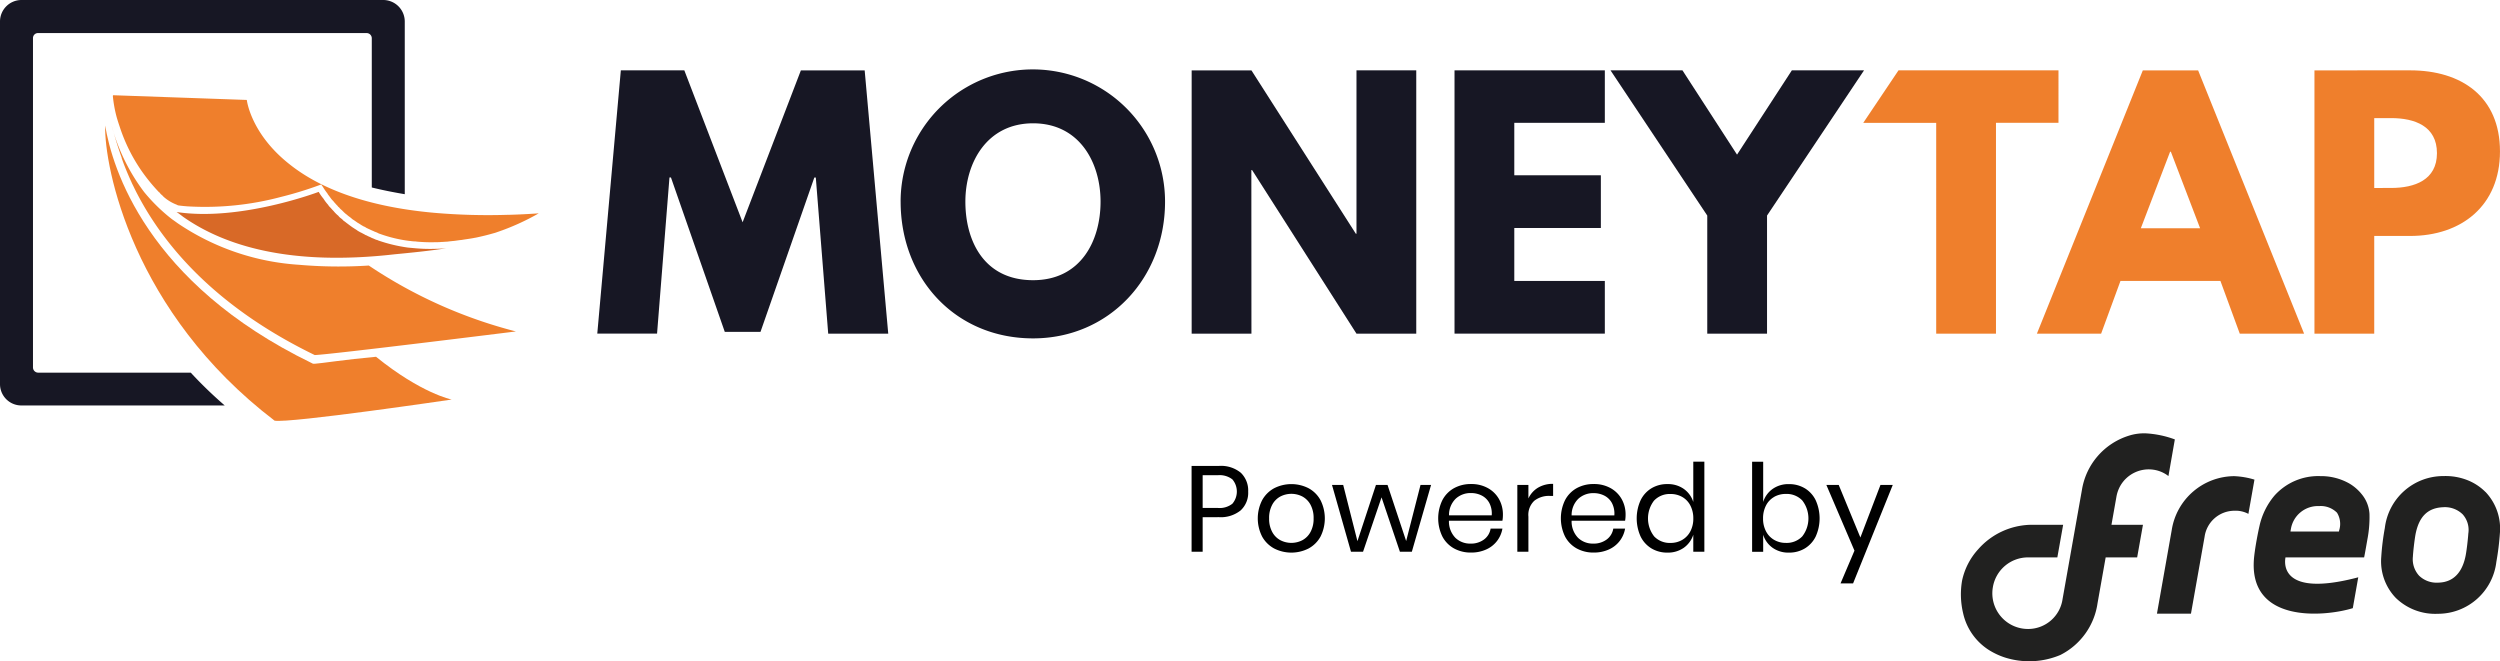 <svg id="MoneyTap_Logo" data-name="MoneyTap Logo" xmlns="http://www.w3.org/2000/svg" xmlns:xlink="http://www.w3.org/1999/xlink" width="215.556" height="57.017" viewBox="0 0 215.556 57.017">
  <defs>
    <clipPath id="clip-path">
      <rect id="Rectangle_3066" data-name="Rectangle 3066" width="215.556" height="57.017" fill="none"/>
    </clipPath>
  </defs>
  <g id="Group_13243" data-name="Group 13243" clip-path="url(#clip-path)">
    <path id="Path_21445" data-name="Path 21445" d="M360.994,145.209v2.98h-.955v-7.4h2.35a2.683,2.683,0,0,1,1.9.593,2.12,2.12,0,0,1,.63,1.621,2.065,2.065,0,0,1-.651,1.621,2.728,2.728,0,0,1-1.878.582Zm2.565-1.165a1.621,1.621,0,0,0,0-2.093,1.79,1.79,0,0,0-1.254-.362h-1.311v2.823h1.311a1.773,1.773,0,0,0,1.254-.367" transform="translate(-257.298 -100.615)"/>
    <path id="Path_21446" data-name="Path 21446" d="M384.422,146.628a2.557,2.557,0,0,1,1.028,1.028,3.5,3.5,0,0,1,0,3.143,2.563,2.563,0,0,1-1.028,1.023,3.265,3.265,0,0,1-2.969,0,2.6,2.6,0,0,1-1.034-1.023,3.459,3.459,0,0,1,0-3.143,2.59,2.59,0,0,1,1.034-1.028,3.268,3.268,0,0,1,2.969,0m-2.434.713a1.732,1.732,0,0,0-.7.708,2.383,2.383,0,0,0-.268,1.181,2.358,2.358,0,0,0,.268,1.17,1.728,1.728,0,0,0,.7.708,2.066,2.066,0,0,0,1.9,0,1.734,1.734,0,0,0,.7-.708,2.361,2.361,0,0,0,.267-1.17,2.387,2.387,0,0,0-.267-1.181,1.738,1.738,0,0,0-.7-.708,2.07,2.07,0,0,0-1.9,0" transform="translate(-271.593 -104.531)"/>
    <path id="Path_21447" data-name="Path 21447" d="M411.01,146.527l-1.658,5.76h-1.028l-1.584-4.69-1.595,4.69h-1.039l-1.637-5.76h.965l1.228,4.848,1.595-4.848h1l1.605,4.837,1.238-4.837Z" transform="translate(-287.62 -104.714)"/>
    <path id="Path_21448" data-name="Path 21448" d="M440.071,149.429h-4.606a2.018,2.018,0,0,0,.561,1.48,1.831,1.831,0,0,0,1.3.493,1.873,1.873,0,0,0,1.159-.352,1.452,1.452,0,0,0,.572-.939h1.018a2.4,2.4,0,0,1-1.406,1.8,3.106,3.106,0,0,1-1.3.263,2.964,2.964,0,0,1-1.469-.357,2.52,2.52,0,0,1-1-1.023,3.591,3.591,0,0,1,0-3.143,2.514,2.514,0,0,1,1-1.028,2.967,2.967,0,0,1,1.469-.357,2.9,2.9,0,0,1,1.464.357,2.458,2.458,0,0,1,.955.955,2.687,2.687,0,0,1,.33,1.322,2.869,2.869,0,0,1-.042.525m-1.133-1.532a1.536,1.536,0,0,0-.661-.64,2.015,2.015,0,0,0-.913-.21,1.887,1.887,0,0,0-1.322.488,1.964,1.964,0,0,0-.577,1.432h3.683a1.957,1.957,0,0,0-.21-1.07" transform="translate(-310.533 -104.531)"/>
    <path id="Path_21449" data-name="Path 21449" d="M460.25,146.527a2.463,2.463,0,0,1,1.3-.33v1.039h-.294a2.04,2.04,0,0,0-1.322.414,1.66,1.66,0,0,0-.514,1.369v3.032h-.955v-5.76h.955v1.165a2.118,2.118,0,0,1,.829-.929" transform="translate(-327.637 -104.478)"/>
    <path id="Path_21450" data-name="Path 21450" d="M477.133,149.429h-4.606a2.018,2.018,0,0,0,.561,1.48,1.831,1.831,0,0,0,1.3.493,1.873,1.873,0,0,0,1.159-.352,1.452,1.452,0,0,0,.572-.939h1.018a2.405,2.405,0,0,1-1.406,1.8,3.105,3.105,0,0,1-1.3.263,2.964,2.964,0,0,1-1.469-.357,2.519,2.519,0,0,1-1-1.023,3.59,3.59,0,0,1,0-3.143,2.514,2.514,0,0,1,1-1.028,2.967,2.967,0,0,1,1.469-.357,2.9,2.9,0,0,1,1.464.357,2.459,2.459,0,0,1,.955.955,2.688,2.688,0,0,1,.33,1.322,2.87,2.87,0,0,1-.042.525M476,147.9a1.536,1.536,0,0,0-.661-.64,2.015,2.015,0,0,0-.913-.21,1.888,1.888,0,0,0-1.322.488,1.963,1.963,0,0,0-.577,1.432h3.683a1.958,1.958,0,0,0-.21-1.07" transform="translate(-337.018 -104.531)"/>
    <path id="Path_21451" data-name="Path 21451" d="M498.6,141.855a2.187,2.187,0,0,1,.813,1.123v-3.473h.955v7.764h-.955V145.8a2.183,2.183,0,0,1-.813,1.123,2.366,2.366,0,0,1-1.422.42,2.609,2.609,0,0,1-1.364-.357,2.468,2.468,0,0,1-.939-1.023,3.794,3.794,0,0,1,0-3.143,2.464,2.464,0,0,1,.939-1.028,2.609,2.609,0,0,1,1.364-.357,2.367,2.367,0,0,1,1.422.419m-2.56.992a2.525,2.525,0,0,0,0,3.1,1.848,1.848,0,0,0,1.411.562,1.956,1.956,0,0,0,1.012-.263,1.824,1.824,0,0,0,.7-.739,2.34,2.34,0,0,0,.252-1.107,2.371,2.371,0,0,0-.252-1.112,1.784,1.784,0,0,0-.7-.74,1.992,1.992,0,0,0-1.012-.257,1.849,1.849,0,0,0-1.411.561" transform="translate(-353.414 -99.696)"/>
    <path id="Path_21452" data-name="Path 21452" d="M533.935,141.793a2.464,2.464,0,0,1,.939,1.028,3.792,3.792,0,0,1,0,3.143,2.468,2.468,0,0,1-.939,1.023,2.61,2.61,0,0,1-1.364.357,2.344,2.344,0,0,1-1.421-.425,2.156,2.156,0,0,1-.8-1.117v1.469h-.955v-7.764h.955v3.473a2.157,2.157,0,0,1,.8-1.117,2.344,2.344,0,0,1,1.421-.425,2.613,2.613,0,0,1,1.364.357m-2.644.75a1.775,1.775,0,0,0-.7.74,2.371,2.371,0,0,0-.252,1.112,2.34,2.34,0,0,0,.252,1.107,1.81,1.81,0,0,0,.7.739,1.963,1.963,0,0,0,1.007.263,1.861,1.861,0,0,0,1.421-.561,2.525,2.525,0,0,0,0-3.1,1.862,1.862,0,0,0-1.421-.561,2,2,0,0,0-1.007.257" transform="translate(-378.324 -99.696)"/>
    <path id="Path_21453" data-name="Path 21453" d="M552.891,146.527l1.868,4.533,1.731-4.533h1.06l-3.42,8.488h-1.081l1.2-2.823-2.424-5.666Z" transform="translate(-394.352 -104.714)"/>
    <path id="Path_21454" data-name="Path 21454" d="M689.972,152.59l-.193.053c-6.463,1.652-6.181-1.233-6.082-1.764h6.779c.048-.191.284-1.558.284-1.559a10.151,10.151,0,0,0,.179-2.2,2.925,2.925,0,0,0-.684-1.708,3.321,3.321,0,0,0-.3-.329,3.81,3.81,0,0,0-.792-.6,4.942,4.942,0,0,0-2.457-.615,5.06,5.06,0,0,0-3.976,1.7,6.1,6.1,0,0,0-1.282,2.632c-.015.06-.028.12-.041.181-.069.322-.3,1.439-.406,2.383-.661,5.836,6.018,5.251,8.5,4.49Zm-5.842-3.941a.839.839,0,0,1,.028-.188,2.361,2.361,0,0,1,2.439-2.009,1.979,1.979,0,0,1,1.542.572,1.833,1.833,0,0,1,.189,1.511l-.025.114Z" transform="translate(-486.637 -102.816)" fill="#212120"/>
    <path id="Path_21455" data-name="Path 21455" d="M655.83,149.1a2.605,2.605,0,0,1,2.568-2.247,2.331,2.331,0,0,1,1.209.271l.523-2.953a6.929,6.929,0,0,0-1.749-.3A5.493,5.493,0,0,0,653,148.5l-1.278,7.229h2.933Z" transform="translate(-465.745 -102.816)" fill="#212120"/>
    <path id="Path_21456" data-name="Path 21456" d="M728.464,145.2a4.537,4.537,0,0,0-1.623-1.046,5.14,5.14,0,0,0-1.987-.325,5.075,5.075,0,0,0-5.065,4.479,21.01,21.01,0,0,0-.309,2.5,4.56,4.56,0,0,0,1.245,3.517,4.87,4.87,0,0,0,3.634,1.378,5.068,5.068,0,0,0,5.046-4.479,22.955,22.955,0,0,0,.308-2.5,4.58,4.58,0,0,0-1.249-3.531m-1.476,3.568v.01c-.025.382-.123,1.34-.226,1.883-.434,2.3-1.926,2.351-2.417,2.366a2.17,2.17,0,0,1-1.6-.6,2.1,2.1,0,0,1-.536-1.65c.016-.369.127-1.356.223-1.9.3-1.566,1.07-2.315,2.43-2.358a2.188,2.188,0,0,1,1.639.617,2.017,2.017,0,0,1,.49,1.631" transform="translate(-514.163 -102.781)" fill="#212120"/>
    <path id="Path_21457" data-name="Path 21457" d="M610.931,131.454a8.55,8.55,0,0,0-2.518-.524,4.33,4.33,0,0,0-1.44.2,5.869,5.869,0,0,0-4.049,4.652l-1.673,9.434a3,3,0,0,1-2.965,2.582,3.076,3.076,0,0,1-3.058-3.524l.012-.075a3.072,3.072,0,0,1,3.042-2.573H600.8l.5-2.811h-2.786a6.2,6.2,0,0,0-4.542,2.115,5.748,5.748,0,0,0-1.386,2.7,6.991,6.991,0,0,0,.088,2.8,5.058,5.058,0,0,0,2.269,3.209,6.239,6.239,0,0,0,1.281.6,6.91,6.91,0,0,0,4.835-.2,5.931,5.931,0,0,0,3.205-4.453l.232-1.31.47-2.648h2.715l.5-2.81h-2.715l.425-2.4a2.942,2.942,0,0,1,.342-.968,2.821,2.821,0,0,1,2.874-1.381,2.741,2.741,0,0,1,1.1.421c.113.076.171.125.171.125Z" transform="translate(-423.411 -93.566)" fill="#212120"/>
    <path id="Path_21458" data-name="Path 21458" d="M200.38,43.961h5.176l-2.032-22.7h-5.5L193,34.358l-5.026-13.1H182.5l-2.031,22.7h5.154l1.07-13.463h.128l4.641,13.312h3.08L199.183,30.5h.128Z" transform="translate(-128.97 -15.193)" fill="#171724" fill-rule="evenodd"/>
    <path id="Path_21459" data-name="Path 21459" d="M277.71,31.558c0-3.366,1.861-6.753,5.839-6.753,4,0,5.817,3.387,5.817,6.753,0,3.387-1.711,6.774-5.817,6.774-4.234,0-5.839-3.387-5.839-6.774m-5.582,0c0,6.646,4.726,11.791,11.42,11.791,6.5,0,11.378-5.145,11.378-11.791a11.4,11.4,0,1,0-22.8,0" transform="translate(-194.473 -14.173)" fill="#171724" fill-rule="evenodd"/>
    <path id="Path_21460" data-name="Path 21460" d="M365.193,29.856h.064l9,14.106h5.154V21.26h-5.154V35.344H374.2l-9-14.084h-5.154v22.7h5.154Z" transform="translate(-257.298 -15.193)" fill="#171724" fill-rule="evenodd"/>
    <path id="Path_21461" data-name="Path 21461" d="M452.442,21.259h-12.96v22.7h12.96V39.417h-7.806V34.851H452.1V30.306h-7.464V25.783h7.806Z" transform="translate(-314.07 -15.193)" fill="#171724" fill-rule="evenodd"/>
    <path id="Path_21462" data-name="Path 21462" d="M486.622,21.259l8.341,12.519V43.961h5.154V33.779l8.362-12.519h-6.223l-4.726,7.267-4.705-7.267Z" transform="translate(-347.759 -15.193)" fill="#171724" fill-rule="evenodd"/>
    <path id="Path_21463" data-name="Path 21463" d="M607.048,31.4V25.375H608.5c2.032,0,3.956.686,3.956,3.023,0,2.315-1.925,3-3.956,3Zm-5.154-10.14v22.7h5.154V35.536h3.1c4.427,0,7.742-2.615,7.742-7.289,0-4.716-3.315-6.989-7.742-6.989Zm-9.859,13.613h-5.111l2.524-6.6h.064Zm-.171-13.613h-4.769l-9.132,22.7H583.5l1.668-4.545h8.619l1.668,4.545H601Zm-28.872,4.523h6.288V43.961h5.154V25.782h5.389V21.259H566.029Z" transform="translate(-402.336 -15.192)" fill="#ef7f2c" fill-rule="evenodd"/>
    <path id="Path_21464" data-name="Path 21464" d="M1.839,0h31.2A1.86,1.86,0,0,1,34.9,1.844v14.9c-1.026-.172-1.968-.364-2.844-.579V3.28a.448.448,0,0,0-.449-.429H3.272a.43.43,0,0,0-.428.429v28.4a.448.448,0,0,0,.428.45H16.446a36.948,36.948,0,0,0,2.93,2.83H1.839A1.841,1.841,0,0,1,0,33.121V1.844A1.855,1.855,0,0,1,1.839,0" fill="#171724" fill-rule="evenodd"/>
    <path id="Path_21465" data-name="Path 21465" d="M49.693,58.473l-.128-.064C35.322,51.484,32.37,41.559,31.772,37.936c-.086,3.58,2.353,16.1,14.607,25.446,1.326.236,15.27-1.822,15.27-1.822s-2.609-.515-6.523-3.687c-2.63.236-4.812.579-5.261.6Z" transform="translate(-22.704 -27.111)" fill="#ef7f2c" fill-rule="evenodd"/>
    <path id="Path_21466" data-name="Path 21466" d="M75.668,62.9a14.107,14.107,0,0,1-1.647-.043l-.706-.064a13.363,13.363,0,0,1-2.588-.622.3.3,0,0,0-.128-.043c-.128-.043-.235-.107-.364-.15a1.27,1.27,0,0,1-.171-.086,2.145,2.145,0,0,1-.321-.15.665.665,0,0,1-.214-.107c-.107-.043-.193-.107-.3-.15-.085-.043-.15-.086-.235-.129a1.8,1.8,0,0,0-.257-.172c-.086-.064-.171-.107-.257-.172-.064-.043-.15-.107-.235-.172l-.257-.193a2.241,2.241,0,0,0-.235-.172,1.122,1.122,0,0,0-.235-.214,1.016,1.016,0,0,1-.214-.214,2.572,2.572,0,0,1-.257-.236c-.064-.064-.128-.15-.193-.214-.085-.086-.171-.193-.257-.279a.834.834,0,0,1-.171-.214,3.919,3.919,0,0,1-.278-.343l-.128-.193a3.942,3.942,0,0,1-.406-.579s-6.78,2.573-12.255,1.736c.192.129.364.257.556.407,3.593,2.53,9.282,4.266,18.264,3.237,1.347-.129,2.866-.279,4.427-.514-.3.021-.62.043-.941.043" transform="translate(-38.135 -41.445)" fill="#d86927" fill-rule="evenodd"/>
    <path id="Path_21467" data-name="Path 21467" d="M55.9,50.006a39.727,39.727,0,0,1-6.01-.064,21.036,21.036,0,0,1-10.372-3.516c-.193-.129-.385-.279-.578-.407a14.918,14.918,0,0,1-2.417-2.358,16.8,16.8,0,0,1-2.8-5.724c.214.729.492,1.736.877,2.787a.021.021,0,0,1-.021-.021c.214.622.492,1.308.813,2.015.043.086.064.15.107.236a.075.075,0,0,0,.021.043c.15.3.278.579.428.858,2.246,4.309,6.63,9.668,15.291,13.87,1.347-.043,17.345-2.036,17.345-2.036A40.967,40.967,0,0,1,55.9,50.006" transform="translate(-24.101 -27.111)" fill="#ef7f2c" fill-rule="evenodd"/>
    <path id="Path_21468" data-name="Path 21468" d="M68.17,39.083a53.942,53.942,0,0,1-6.352-.171c-6.245-.557-10.094-2.294-12.447-4.159-3.4-2.658-3.721-5.574-3.721-5.574L34.1,28.772l.021.064H34.1a10.962,10.962,0,0,0,.3,1.715c.086.322.192.643.321,1.029A14.623,14.623,0,0,0,36.6,35.332a15.651,15.651,0,0,0,1.476,1.8H38.1a1.254,1.254,0,0,0,.214.236.978.978,0,0,1,.15.15,3.663,3.663,0,0,0,1.07.665c.064.021.128.064.192.086.278.043.535.064.813.086A25.388,25.388,0,0,0,48.6,37.54a31.371,31.371,0,0,0,3.229-.986l.235-.086.15.214a5.1,5.1,0,0,0,.385.557.465.465,0,0,0,.064.107l.064.086c.086.107.171.236.257.343l.128.129.064.086c.086.086.15.172.235.257a.934.934,0,0,1,.128.15l.064.043a1.236,1.236,0,0,0,.235.236l.193.193a2.294,2.294,0,0,0,.257.214,1.5,1.5,0,0,0,.214.172,2.27,2.27,0,0,1,.235.193c.086.064.171.107.257.172.064.043.15.107.214.15a3.159,3.159,0,0,1,.278.172c.064.043.15.086.214.129a1.156,1.156,0,0,1,.278.15c.064.022.128.064.193.086.128.064.235.107.321.15.064.021.192.086.192.086a1.663,1.663,0,0,1,.342.15l.128.043a11.74,11.74,0,0,0,2.524.6h.043a3.206,3.206,0,0,0,.471.043l.171.021a13.559,13.559,0,0,0,1.625.043,3.626,3.626,0,0,0,.471-.021c.15,0,.3-.021.449-.021q.225-.032.578-.064c.214-.021.428-.064.684-.086.364-.064.77-.107,1.176-.193h.021c.513-.107,1.048-.236,1.561-.386a1.974,1.974,0,0,0,.278-.086,20.5,20.5,0,0,0,3.614-1.629c-.919.064-1.8.107-2.652.129" transform="translate(-24.37 -20.562)" fill="#ef7f2c" fill-rule="evenodd"/>
  </g>
</svg>
